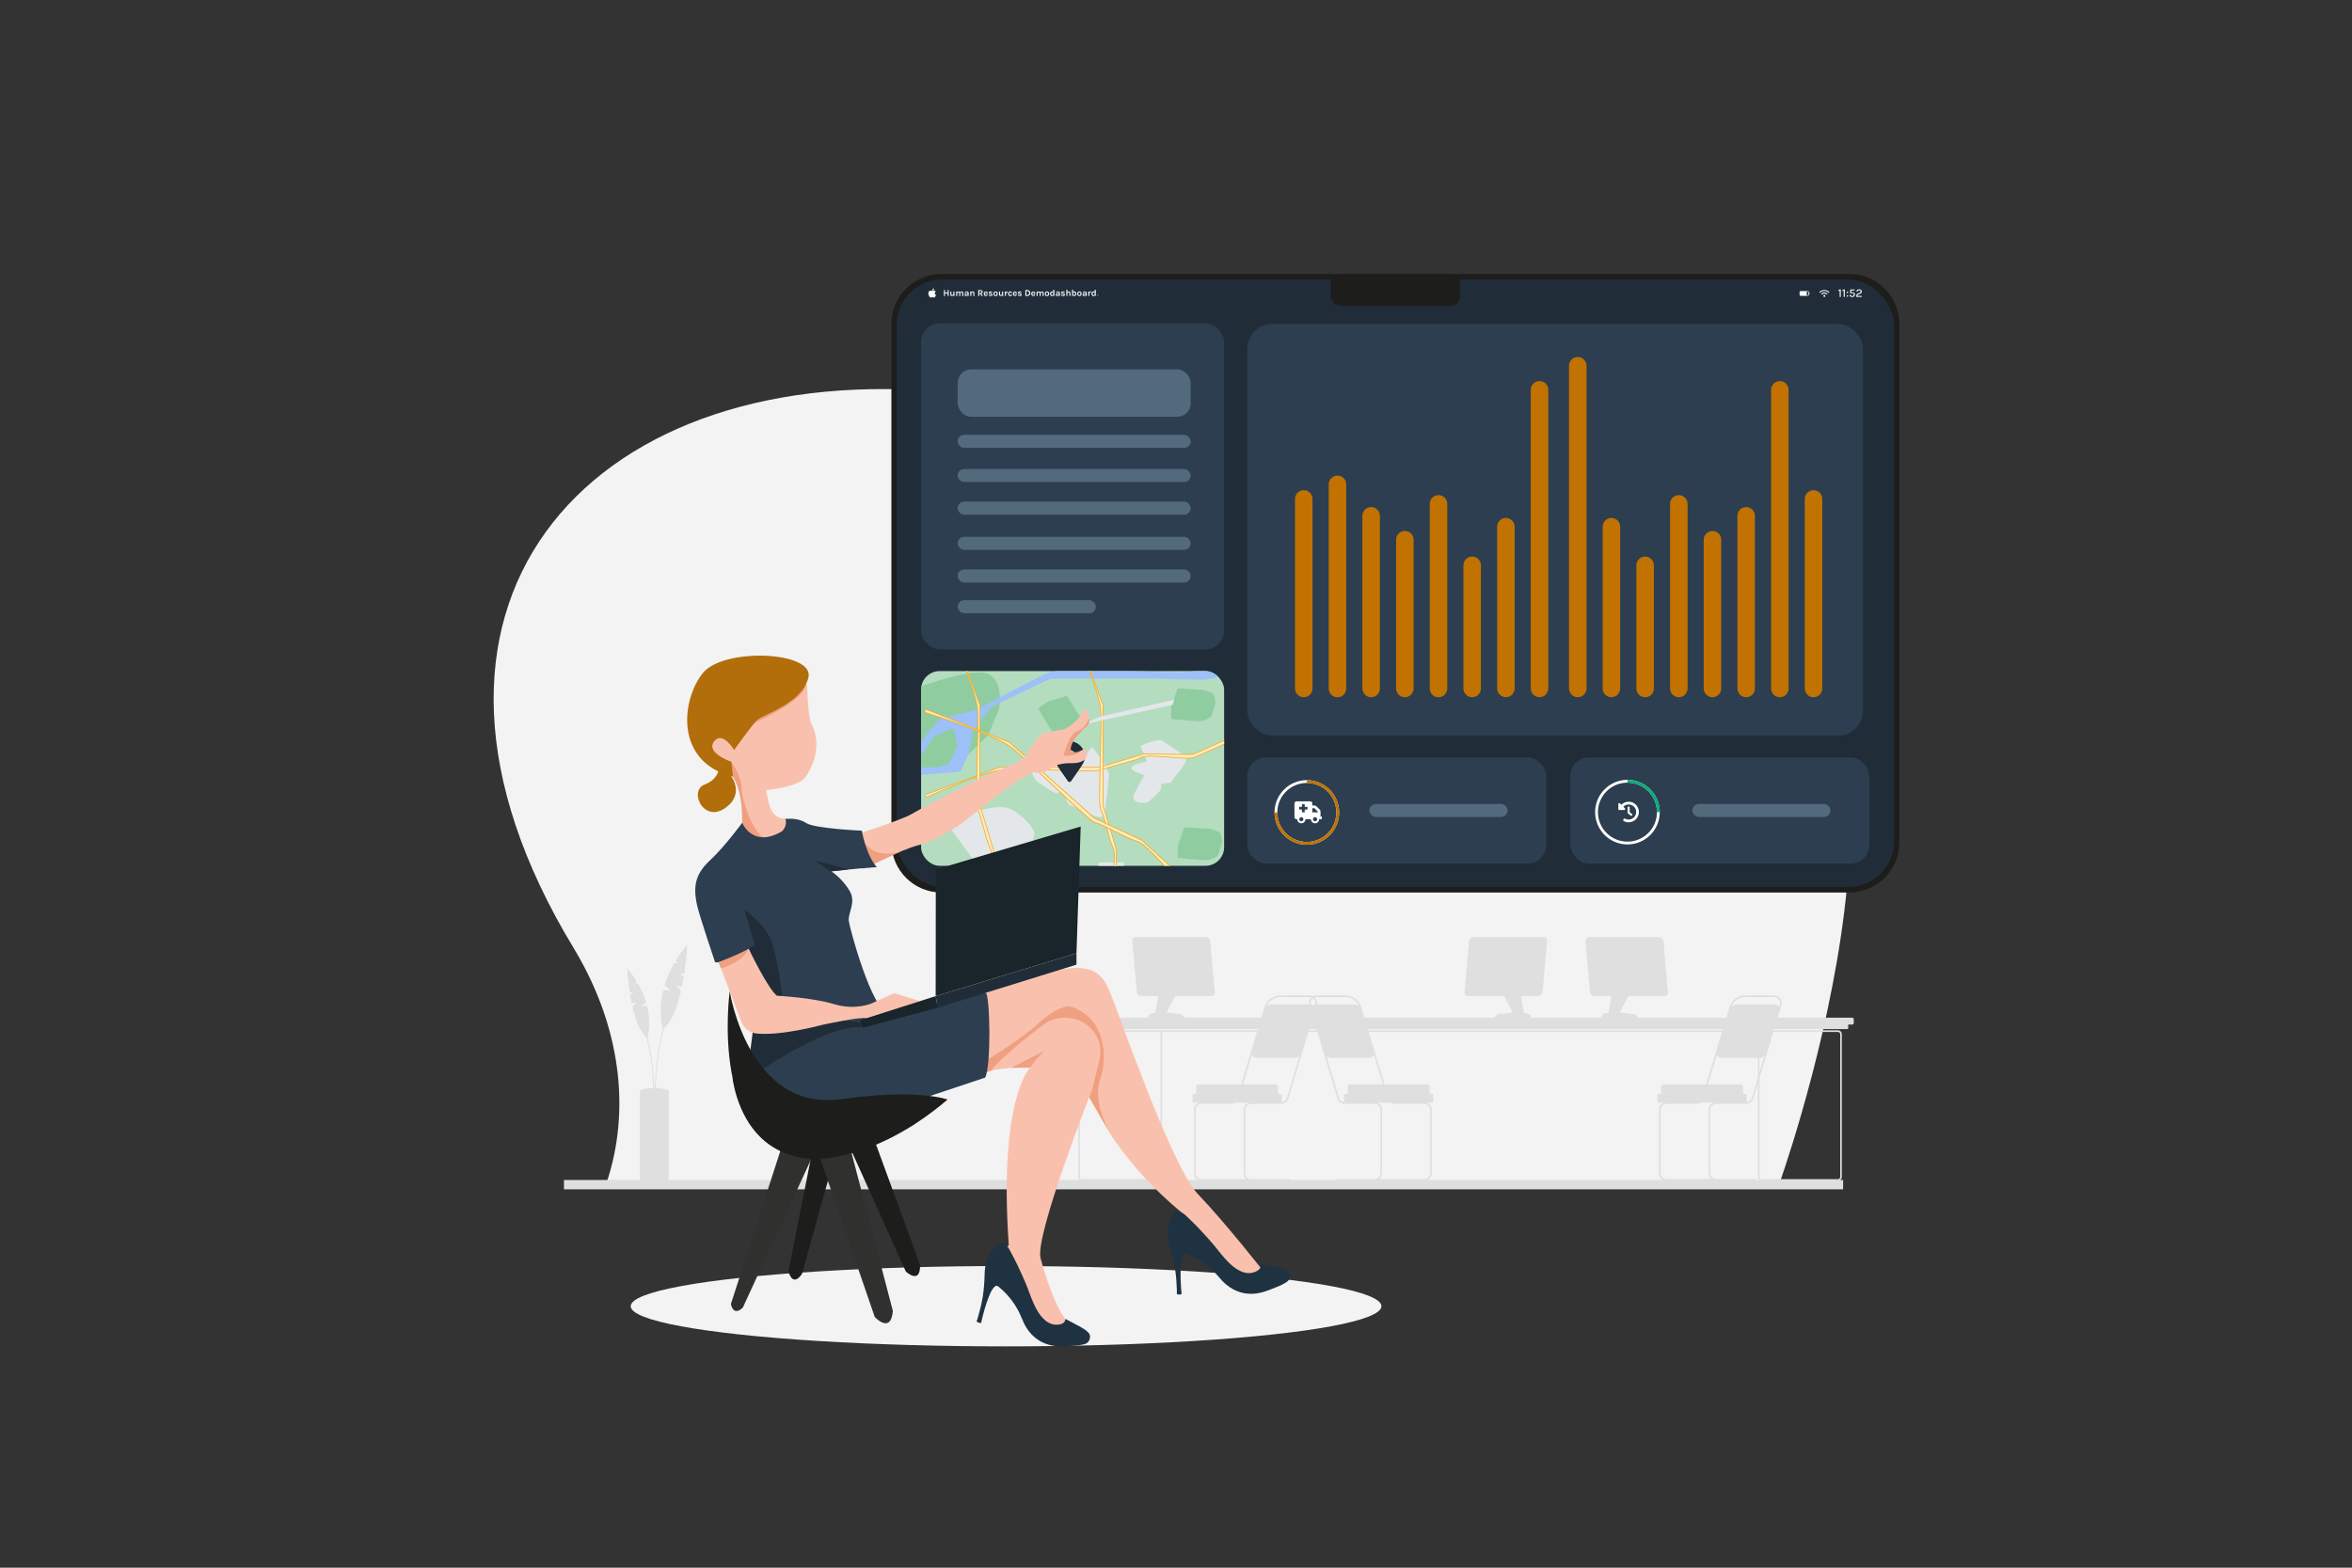 <?xml version="1.0" encoding="UTF-8"?>
<svg xmlns="http://www.w3.org/2000/svg" xmlns:xlink="http://www.w3.org/1999/xlink" id="Laag_1" data-name="Laag 1" viewBox="0 0 1200 800">
  <rect x="0" y="0" width="1200" height="800" fill="#333333" stroke="none"/>
  <defs>
    <style>
      .cls-1, .cls-2, .cls-3, .cls-4, .cls-5, .cls-6 {
        fill: none;
      }

      .cls-2 {
        stroke-width: .28px;
      }

      .cls-2, .cls-3 {
        stroke: #fff;
      }

      .cls-2, .cls-3, .cls-4, .cls-5, .cls-7, .cls-8 {
        stroke-miterlimit: 10;
      }

      .cls-9 {
        fill: #f3f3f3;
      }

      .cls-10 {
        fill: #f9c1ad;
      }

      .cls-11 {
        fill: #f5f5f5;
      }

      .cls-12 {
        fill: #fff;
      }

      .cls-13 {
        fill: #f09f80;
      }

      .cls-14 {
        fill: #e4e7ea;
      }

      .cls-15 {
        fill: #b4ddc0;
      }

      .cls-16 {
        fill: #9dc0f9;
      }

      .cls-17 {
        fill: #8fcda1;
      }

      .cls-18 {
        fill: #30302e;
      }

      .cls-19 {
        fill: #b16e0b;
      }

      .cls-20 {
        fill: #c17200;
      }

      .cls-21 {
        fill: #dfdfdf;
      }

      .cls-22 {
        fill: #1f3242;
      }

      .cls-23 {
        fill: #202d38;
      }

      .cls-24 {
        fill: #07ae7b;
      }

      .cls-25 {
        fill: #1d1d1b;
      }

      .cls-26 {
        fill: #19242b;
      }

      .cls-27 {
        fill: #536a7c;
      }

      .cls-28 {
        fill: #2c3e50;
      }

      .cls-3, .cls-4, .cls-5 {
        stroke-width: 1.43px;
      }

      .cls-4 {
        stroke: #07ad7b;
      }

      .cls-5 {
        stroke: #c07200;
      }

      .cls-7 {
        stroke-width: .4px;
      }

      .cls-7, .cls-8 {
        fill: #ffecbe;
        stroke: #efad29;
      }

      .cls-8 {
        stroke-width: .45px;
      }

      .cls-6 {
        clip-path: url(#clippath);
      }
    </style>
    <clipPath id="clippath">
      <rect class="cls-1" x="469.95" y="342.46" width="154.59" height="99.35" rx="9.47" ry="9.47"></rect>
    </clipPath>
  </defs>
  <path class="cls-9" d="m308.58,606.11h598.54s87.9-242.67-7.51-293.52c-85.3-45.46-54.06-180.14-174.06-164.57-120,15.56-127.34,61.12-248.04,51.61-179.44-14.13-289.71,111.04-184.95,283.97,26.47,43.69,28.55,87.99,16.02,122.51Z"></path>
  <g>
    <path class="cls-25" d="m480.31,139.83h463.27c14.07,0,25.49,11.42,25.49,25.49v264.62c0,14.08-11.43,25.51-25.51,25.51h-463.25c-14.08,0-25.51-11.43-25.51-25.51V165.34c0-14.08,11.43-25.51,25.51-25.51Z"></path>
    <rect class="cls-23" x="457.5" y="142.62" width="508.87" height="310.04" rx="23.27" ry="23.27"></rect>
    <rect class="cls-28" x="469.95" y="165.03" width="154.59" height="166.34" rx="9.47" ry="9.47"></rect>
    <rect class="cls-25" x="678.98" y="139.83" width="65.92" height="16.26" rx="4.77" ry="4.77"></rect>
    <rect class="cls-27" x="488.61" y="290.6" width="118.89" height="6.67" rx="3.33" ry="3.33"></rect>
    <rect class="cls-27" x="488.61" y="273.93" width="118.89" height="6.67" rx="3.33" ry="3.33"></rect>
    <rect class="cls-27" x="488.61" y="255.99" width="118.89" height="6.67" rx="3.33" ry="3.33"></rect>
    <rect class="cls-27" x="488.61" y="239.32" width="118.89" height="6.67" rx="3.33" ry="3.33"></rect>
    <rect class="cls-27" x="488.61" y="221.9" width="118.89" height="6.67" rx="3.33" ry="3.33"></rect>
    <rect class="cls-27" x="488.61" y="188.47" width="118.89" height="24.24" rx="6.95" ry="6.95"></rect>
    <rect class="cls-27" x="488.61" y="306.27" width="70.51" height="6.67" rx="3.33" ry="3.33"></rect>
    <rect class="cls-28" x="636.38" y="165.29" width="314.15" height="210.13" rx="12.76" ry="12.76"></rect>
    <rect class="cls-28" x="469.95" y="342.46" width="154.59" height="99.35" rx="9.47" ry="9.47"></rect>
    <rect class="cls-28" x="636.38" y="386.53" width="152.52" height="54.1" rx="9.47" ry="9.47"></rect>
    <rect class="cls-28" x="801.22" y="386.53" width="152.52" height="54.1" rx="9.47" ry="9.47"></rect>
    <circle class="cls-3" cx="666.75" cy="414.6" r="15.77"></circle>
    <circle class="cls-3" cx="830.33" cy="414.44" r="15.77"></circle>
    <path class="cls-5" d="m666.75,398.83c8.71,0,15.77,7.06,15.77,15.77s-7.06,15.77-15.77,15.77-15.77-7.06-15.77-15.77"></path>
    <path class="cls-4" d="m830.33,398.68c8.71,0,15.77,7.06,15.77,15.77"></path>
    <g>
      <g>
        <path class="cls-11" d="m938.74,147.69h.44v3.83h-.57v-3.16c-.1.06-.2.1-.31.13-.1.03-.21.05-.31.05v-.55c.13-.02.26-.05.38-.1.12-.05.24-.12.36-.21Z"></path>
        <path class="cls-11" d="m940.79,147.69h.44v3.83h-.57v-3.16c-.1.06-.2.1-.31.13-.1.03-.21.05-.31.05v-.55c.13-.02.26-.05.38-.1.12-.05.24-.12.36-.21Z"></path>
        <path class="cls-11" d="m942.14,149.21c0-.11.04-.21.12-.28.08-.08.17-.12.29-.12s.22.04.3.12c.08.08.12.17.12.28s-.04.2-.12.28c-.08.08-.18.11-.3.11s-.21-.04-.29-.11c-.08-.08-.12-.17-.12-.28Zm0,1.82c0-.11.04-.21.12-.28.08-.08.17-.12.29-.12s.22.04.3.12c.08.08.12.17.12.28s-.04.2-.12.28c-.08.08-.18.11-.3.11s-.21-.04-.29-.11c-.08-.08-.12-.17-.12-.28Z"></path>
        <path class="cls-11" d="m945.03,151.6c-.26,0-.49-.05-.69-.14-.2-.09-.37-.22-.49-.4-.12-.17-.18-.39-.19-.64h.58c0,.22.08.38.23.49.15.11.34.16.56.16.25,0,.45-.08.59-.23s.22-.35.22-.57c0-.45-.29-.67-.88-.67h-1.08l.17-1.9h2.19v.52h-1.73l.11-.18-.12,1.24-.06-.06c.1-.02.21-.04.33-.05.13,0,.24-.02.33-.02.4,0,.72.09.96.28.24.19.36.46.36.82,0,.25-.06.48-.17.68s-.28.36-.49.48c-.21.12-.46.18-.74.18Z"></path>
        <path class="cls-11" d="m947.1,151.52v-.6c0-.22.03-.4.1-.55.07-.15.17-.27.3-.37.13-.1.29-.19.47-.26l.77-.3c.18-.07.32-.17.41-.28s.13-.25.13-.42-.06-.32-.18-.43c-.12-.11-.29-.17-.52-.17s-.4.05-.54.15c-.14.1-.22.25-.24.44h-.63c.01-.24.08-.44.2-.6.12-.16.29-.28.49-.37.21-.08.45-.12.72-.12.25,0,.48.05.68.14.2.1.36.23.48.4s.18.37.18.59c0,.2-.04.37-.11.52-.07.15-.18.27-.32.38-.14.11-.31.2-.51.28l-.78.31c-.18.07-.31.15-.39.24s-.13.21-.13.35v.15h2.2v.52h-2.77Z"></path>
      </g>
      <g>
        <path class="cls-11" d="m481.59,148h.55v1.27h1.33v-1.27h.55v3.04h-.55v-1.29h-1.33v1.29h-.55v-3.04Z"></path>
        <path class="cls-11" d="m484.85,148.76h.55v1.4c0,.15.04.26.11.33.07.07.17.11.3.11.11,0,.21-.03.3-.09s.16-.14.22-.25c.05-.11.08-.25.08-.42h.15c0,.28-.04.51-.11.69-.07.18-.17.32-.3.41-.13.09-.27.14-.44.14s-.31-.03-.44-.09-.24-.15-.31-.28c-.08-.13-.11-.3-.11-.51v-1.45Zm1.56,0h.55v2.28h-.55v-2.28Z"></path>
        <path class="cls-11" d="m487.83,151.05v-2.27h.48l.06.39c.07-.15.17-.27.3-.34s.26-.11.42-.11c.19,0,.34.04.47.13.13.08.22.2.28.35.06.15.1.33.1.53v1.33h-.55v-1.33c0-.17-.04-.3-.12-.38-.08-.09-.19-.13-.32-.13-.11,0-.21.03-.29.09-.08.06-.15.15-.2.27-.05.12-.07.28-.07.46v1.02h-.55Zm3.09,0v-1.33c0-.17-.04-.3-.12-.38-.08-.09-.19-.13-.32-.13-.17,0-.3.07-.39.2s-.14.34-.14.61h-.23c0-.24.02-.44.07-.61.04-.17.11-.3.19-.4.08-.1.18-.18.29-.22.11-.05.23-.07.37-.07.19,0,.34.04.47.13.13.08.22.2.28.35s.1.33.1.53v1.33h-.56Z"></path>
        <path class="cls-11" d="m492.98,151.11c-.2,0-.36-.03-.49-.1-.13-.07-.23-.16-.29-.27-.07-.11-.1-.23-.1-.36,0-.14.04-.26.11-.36.08-.1.18-.17.32-.22.14-.05.3-.07.49-.07.12,0,.24,0,.35.03.11.02.22.04.33.08v.32c-.09-.03-.18-.05-.28-.07s-.2-.02-.29-.02c-.13,0-.24.02-.32.07-.08.05-.13.13-.13.25,0,.08.03.16.1.22.07.06.18.09.33.09.11,0,.21-.02.29-.08.08-.05.14-.11.18-.19.04-.07.06-.15.06-.22h.13c0,.16-.03.31-.09.45-.06.14-.15.25-.27.33-.12.08-.27.12-.44.12Zm.75-.07l-.07-.55v-.91c0-.16-.03-.28-.1-.35-.06-.08-.17-.11-.33-.11-.09,0-.17.01-.23.04-.07.03-.12.06-.15.11s-.05.11-.05.18h-.6c0-.17.04-.31.12-.42.08-.11.2-.19.36-.24s.34-.08.56-.08c.2,0,.37.03.52.1.15.06.26.16.34.29.08.13.12.3.12.5v1.45h-.48Z"></path>
        <path class="cls-11" d="m495.02,151.05v-2.27h.48l.07.45v1.82h-.55Zm1.56,0v-1.33c0-.17-.04-.3-.12-.38-.08-.09-.19-.13-.32-.13-.11,0-.21.03-.29.09-.08.06-.15.15-.2.27-.05.12-.07.28-.07.46h-.18c0-.3.04-.54.11-.74.07-.2.18-.34.31-.44.13-.1.29-.15.47-.15s.34.04.47.13c.13.08.22.2.28.35.06.15.1.33.1.53v1.33h-.55Z"></path>
        <path class="cls-11" d="m499.12,151.05v-3.04h1.12c.36,0,.64.08.84.26.19.17.29.4.29.68s-.1.5-.29.67c-.19.17-.47.25-.84.25h-.57v1.19h-.55Zm.55-1.56h.52c.2,0,.36-.05.46-.14.1-.09.16-.21.16-.36s-.05-.27-.14-.37c-.1-.09-.24-.14-.42-.14h-.57v1.01Zm1.09,1.56l-.81-1.42h.59l.94,1.42h-.72Z"></path>
        <path class="cls-11" d="m502.99,151.11c-.19,0-.37-.05-.53-.15-.16-.1-.29-.24-.39-.42-.1-.18-.15-.39-.15-.63s.05-.46.14-.64c.1-.18.22-.32.39-.41.16-.1.34-.14.53-.14.18,0,.34.04.47.11.13.07.24.17.32.3s.13.26.16.42c.03.16.03.32,0,.48h-1.58v-.3h1.19l-.11.07c0-.07,0-.15-.01-.22-.01-.08-.03-.14-.07-.21s-.08-.11-.14-.15-.14-.06-.23-.06c-.11,0-.21.03-.29.08s-.14.13-.18.23c-.04.1-.06.21-.06.33v.22c0,.13.02.24.06.34.04.1.1.18.17.23s.17.08.29.08c.11,0,.2-.02.27-.08.07-.05.12-.12.14-.23h.56c-.02.15-.08.28-.17.39-.09.11-.2.2-.34.26-.14.06-.29.09-.47.09Z"></path>
        <path class="cls-11" d="m505.47,151.11c-.22,0-.41-.03-.56-.09-.16-.06-.28-.15-.36-.26s-.13-.25-.13-.41h.51c0,.11.05.19.13.25.08.05.2.08.34.08.08,0,.15-.01.21-.04.06-.02.11-.06.14-.1.03-.04.05-.09.05-.14,0-.06-.02-.11-.07-.15-.05-.04-.12-.07-.22-.1l-.5-.18c-.18-.06-.31-.15-.41-.25-.1-.1-.14-.23-.14-.38,0-.19.09-.35.26-.46.17-.12.41-.18.7-.18s.52.06.67.19c.16.13.24.29.25.48h-.52c0-.07-.04-.13-.11-.18-.06-.04-.16-.07-.29-.07-.12,0-.21.02-.28.07-.07.05-.1.1-.1.17,0,.11.09.19.28.24l.54.2c.17.06.31.14.41.23.1.09.15.21.15.36,0,.12-.04.23-.12.34s-.19.19-.34.26c-.14.07-.31.1-.5.1Z"></path>
        <path class="cls-11" d="m507.99,151.11c-.21,0-.4-.04-.56-.13-.17-.09-.3-.22-.4-.4-.1-.18-.15-.4-.15-.67s.05-.5.15-.67c.1-.18.23-.31.4-.4.17-.09.36-.13.56-.13s.39.04.56.13.3.22.4.4c.1.18.15.4.15.67s-.05.49-.15.67c-.1.18-.23.31-.4.4s-.35.13-.56.13Zm-.02-.48c.11,0,.21-.03.29-.08.09-.05.15-.13.2-.24.05-.11.07-.24.07-.4,0-.24-.05-.42-.14-.54-.09-.12-.22-.18-.39-.18-.11,0-.21.03-.3.08-.09.05-.15.13-.2.24-.05.11-.07.24-.07.4,0,.24.05.42.14.54.1.12.23.18.39.18Z"></path>
        <path class="cls-11" d="m509.7,148.76h.55v1.4c0,.15.04.26.11.33.07.07.17.11.3.11.11,0,.21-.03.3-.09s.16-.14.22-.25c.05-.11.08-.25.08-.42h.15c0,.28-.04.51-.11.69-.07.18-.17.32-.3.41-.13.09-.27.14-.44.14s-.31-.03-.44-.09-.24-.15-.31-.28c-.08-.13-.11-.3-.11-.51v-1.45Zm1.56,0h.55v2.28h-.55v-2.28Z"></path>
        <path class="cls-11" d="m512.69,151.05v-2.28h.55v2.28h-.55Zm.42-1c0-.3.03-.54.1-.74.07-.2.16-.34.27-.43.11-.09.24-.14.38-.14.04,0,.07,0,.11,0,.03,0,.07.01.1.02v.55s-.09-.02-.14-.02-.09,0-.13,0c-.12,0-.22.03-.31.09s-.14.15-.19.26c-.04.11-.06.25-.06.42h-.14Z"></path>
        <path class="cls-11" d="m515.39,151.11c-.19,0-.37-.05-.53-.15-.16-.1-.29-.24-.4-.42-.1-.18-.15-.39-.15-.64,0-.26.05-.48.15-.65.1-.18.23-.31.4-.41.16-.09.34-.14.53-.14.15,0,.28.02.39.07.11.05.21.11.29.19.08.08.14.17.19.27.05.1.07.2.09.3h-.56c-.02-.09-.07-.17-.14-.23-.07-.07-.16-.1-.26-.1-.09,0-.17.02-.25.07-.08.05-.14.12-.19.23-.05.1-.07.24-.07.4s.02.29.07.39c.05.1.11.18.19.23s.17.08.26.08c.14,0,.24-.03.31-.1s.1-.16.1-.27h.56c0,.16-.04.31-.11.44-.07.13-.18.24-.32.32-.14.08-.32.12-.52.12Z"></path>
        <path class="cls-11" d="m517.85,151.11c-.19,0-.37-.05-.53-.15-.16-.1-.29-.24-.39-.42-.1-.18-.15-.39-.15-.63s.05-.46.14-.64c.1-.18.22-.32.39-.41.16-.1.34-.14.53-.14.18,0,.34.04.47.11.13.07.24.17.32.3s.13.26.16.42c.03.16.03.32,0,.48h-1.58v-.3h1.19l-.11.07c0-.07,0-.15-.01-.22-.01-.08-.03-.14-.07-.21s-.08-.11-.14-.15-.14-.06-.23-.06c-.11,0-.21.03-.29.08s-.14.13-.18.23c-.04.1-.06.21-.06.33v.22c0,.13.02.24.06.34.04.1.1.18.17.23s.17.08.29.08c.11,0,.2-.02.27-.08.07-.05.12-.12.14-.23h.56c-.02.15-.08.28-.17.39-.09.11-.2.2-.34.26-.14.06-.29.09-.47.09Z"></path>
        <path class="cls-11" d="m520.34,151.11c-.22,0-.41-.03-.56-.09-.16-.06-.28-.15-.36-.26s-.13-.25-.13-.41h.51c0,.11.05.19.13.25.08.05.2.08.34.08.08,0,.15-.01.21-.04.06-.02.11-.06.14-.1.03-.04.05-.09.05-.14,0-.06-.02-.11-.07-.15-.05-.04-.12-.07-.22-.1l-.5-.18c-.18-.06-.31-.15-.41-.25-.1-.1-.14-.23-.14-.38,0-.19.09-.35.26-.46.17-.12.41-.18.7-.18s.52.06.67.19c.16.13.24.29.25.48h-.52c0-.07-.04-.13-.11-.18-.06-.04-.16-.07-.29-.07-.12,0-.21.02-.28.07-.07.05-.1.1-.1.17,0,.11.09.19.28.24l.54.2c.17.06.31.14.41.23.1.09.15.21.15.36,0,.12-.04.23-.12.34s-.19.19-.34.26c-.14.07-.31.1-.5.1Z"></path>
        <path class="cls-11" d="m523.15,148h.98c.31,0,.58.06.81.19.23.12.41.3.54.53s.19.5.19.81-.06.58-.19.8c-.13.23-.31.4-.54.53-.23.12-.5.19-.81.19h-.98v-3.04Zm.55.5v2.04h.43c.2,0,.37-.04.51-.13.14-.09.25-.21.33-.36s.12-.33.12-.52-.04-.37-.12-.53c-.08-.15-.19-.27-.33-.36-.14-.09-.31-.13-.51-.13h-.43Z"></path>
        <path class="cls-11" d="m527.21,151.11c-.19,0-.37-.05-.53-.15-.16-.1-.29-.24-.39-.42-.1-.18-.15-.39-.15-.63s.05-.46.14-.64c.1-.18.22-.32.39-.41.16-.1.34-.14.53-.14.18,0,.34.04.47.11.13.07.24.17.32.3s.13.26.16.42c.03.16.03.32,0,.48h-1.58v-.3h1.19l-.11.07c0-.07,0-.15-.01-.22-.01-.08-.03-.14-.07-.21s-.08-.11-.14-.15-.14-.06-.23-.06c-.11,0-.21.03-.29.08s-.14.13-.18.23c-.04.1-.06.21-.06.33v.22c0,.13.02.24.06.34.04.1.1.18.17.23s.17.08.29.08c.11,0,.2-.02.27-.08.07-.05.12-.12.14-.23h.56c-.02.15-.08.28-.17.39-.09.11-.2.2-.34.26-.14.06-.29.09-.47.09Z"></path>
        <path class="cls-11" d="m528.85,151.05v-2.27h.48l.06.39c.07-.15.17-.27.3-.34s.26-.11.42-.11c.19,0,.34.04.47.13.13.08.22.2.28.35.06.15.1.33.1.53v1.33h-.55v-1.33c0-.17-.04-.3-.12-.38-.08-.09-.19-.13-.32-.13-.11,0-.21.03-.29.09-.08.06-.15.15-.2.27-.05.12-.07.28-.07.46v1.02h-.55Zm3.09,0v-1.33c0-.17-.04-.3-.12-.38-.08-.09-.19-.13-.32-.13-.17,0-.3.07-.39.2s-.14.34-.14.61h-.23c0-.24.02-.44.07-.61.04-.17.11-.3.19-.4.08-.1.18-.18.29-.22.11-.05.23-.07.37-.07.19,0,.34.04.47.13.13.08.22.2.28.35s.1.33.1.53v1.33h-.56Z"></path>
        <path class="cls-11" d="m534.19,151.11c-.21,0-.4-.04-.56-.13-.17-.09-.3-.22-.4-.4-.1-.18-.15-.4-.15-.67s.05-.5.15-.67c.1-.18.23-.31.4-.4.17-.09.36-.13.56-.13s.39.04.56.13.3.22.4.4c.1.18.15.4.15.67s-.05.49-.15.67c-.1.18-.23.31-.4.4s-.35.13-.56.13Zm-.02-.48c.11,0,.21-.03.29-.08.09-.05.15-.13.2-.24.05-.11.07-.24.07-.4,0-.24-.05-.42-.14-.54-.09-.12-.22-.18-.39-.18-.11,0-.21.03-.3.08-.09.05-.15.13-.2.24-.05.11-.07.24-.07.4,0,.24.05.42.14.54.1.12.23.18.39.18Z"></path>
        <path class="cls-11" d="m536.78,151.11c-.19,0-.36-.05-.52-.15-.16-.1-.28-.24-.38-.42-.09-.18-.14-.39-.14-.64s.04-.45.13-.63c.09-.18.21-.32.36-.41.15-.1.32-.15.5-.15.17,0,.31.04.44.12.12.08.22.2.28.36.07.16.1.35.1.58h-.17c0-.12-.02-.22-.07-.3s-.11-.15-.19-.19-.16-.07-.26-.07c-.11,0-.21.03-.29.09-.08.06-.15.14-.2.24-.05.1-.07.23-.07.36s.02.27.07.38c.05.11.12.19.2.25.09.06.18.09.29.09.09,0,.17-.02.25-.07.08-.05.15-.11.2-.2s.08-.19.08-.3h.17c0,.24-.04.44-.11.6-.07.16-.17.28-.28.36-.12.08-.25.12-.39.12Zm.71-.07l-.1-.56v-2.65h.56v3.21h-.45Z"></path>
        <path class="cls-11" d="m539.53,151.11c-.2,0-.36-.03-.49-.1-.13-.07-.23-.16-.29-.27-.07-.11-.1-.23-.1-.36,0-.14.04-.26.11-.36.08-.1.18-.17.32-.22.14-.05.3-.07.49-.07.12,0,.24,0,.35.03.11.02.22.04.33.08v.32c-.09-.03-.18-.05-.28-.07s-.2-.02-.29-.02c-.13,0-.24.02-.32.07-.08.05-.13.13-.13.25,0,.08.03.16.1.22.07.06.18.09.33.09.11,0,.21-.02.29-.08.08-.05.14-.11.18-.19.04-.07.06-.15.06-.22h.13c0,.16-.03.31-.09.45-.06.14-.15.25-.27.33-.12.08-.27.12-.44.12Zm.75-.07l-.07-.55v-.91c0-.16-.03-.28-.1-.35-.06-.08-.17-.11-.33-.11-.09,0-.17.01-.23.04-.07.03-.12.06-.15.11s-.05.11-.05.18h-.6c0-.17.04-.31.12-.42.08-.11.2-.19.36-.24s.34-.08.56-.08c.2,0,.37.03.52.1.15.06.26.16.34.29.08.13.12.3.12.5v1.45h-.48Z"></path>
        <path class="cls-11" d="m542.41,151.11c-.22,0-.41-.03-.56-.09-.16-.06-.28-.15-.36-.26s-.13-.25-.13-.41h.51c0,.11.05.19.13.25.08.05.2.08.34.08.08,0,.15-.01.21-.04.06-.02.11-.06.14-.1.03-.04.05-.09.05-.14,0-.06-.02-.11-.07-.15-.05-.04-.12-.07-.22-.1l-.5-.18c-.18-.06-.31-.15-.41-.25-.1-.1-.14-.23-.14-.38,0-.19.09-.35.26-.46.17-.12.41-.18.7-.18s.52.06.67.19c.16.13.24.29.25.48h-.52c0-.07-.04-.13-.11-.18-.06-.04-.16-.07-.29-.07-.12,0-.21.02-.28.07-.07.05-.1.1-.1.17,0,.11.09.19.28.24l.54.2c.17.06.31.14.41.23.1.09.15.21.15.36,0,.12-.04.23-.12.34s-.19.19-.34.26c-.14.07-.31.1-.5.1Z"></path>
        <path class="cls-11" d="m544.04,151.05v-3.21h.55v3.21h-.55Zm1.56,0v-1.33c0-.17-.04-.3-.12-.38-.08-.09-.19-.13-.32-.13-.11,0-.21.03-.29.09-.08.06-.15.15-.2.27-.05.12-.07.28-.07.46h-.18c0-.3.04-.54.11-.74.07-.2.18-.34.31-.44.13-.1.29-.15.47-.15s.34.04.47.13c.13.08.22.2.28.35.06.15.1.33.1.53v1.33h-.55Z"></path>
        <path class="cls-11" d="m546.95,151.05v-3.21h.55v2.65l-.19.56h-.36Zm1.16.07c-.14,0-.27-.04-.39-.12-.12-.08-.21-.2-.28-.36s-.11-.36-.11-.6h.17c0,.11.03.21.08.3.05.09.12.15.2.2.08.05.17.07.25.07.11,0,.2-.03.29-.09.08-.06.15-.14.2-.25.05-.11.07-.23.07-.38s-.02-.26-.07-.36c-.05-.1-.12-.19-.2-.24s-.18-.09-.29-.09c-.09,0-.18.02-.26.07s-.14.11-.19.19-.07.18-.07.3h-.17c0-.23.03-.42.1-.58s.16-.28.28-.36c.12-.08.27-.12.44-.12.18,0,.35.05.5.15s.27.24.36.41c.09.18.13.39.13.63s-.05.46-.14.64c-.09.18-.22.32-.38.42s-.33.15-.52.15Z"></path>
        <path class="cls-11" d="m550.73,151.11c-.21,0-.4-.04-.56-.13-.17-.09-.3-.22-.4-.4-.1-.18-.15-.4-.15-.67s.05-.5.15-.67c.1-.18.23-.31.4-.4.17-.09.36-.13.56-.13s.39.04.56.13.3.22.4.4c.1.18.15.4.15.67s-.05.49-.15.67c-.1.18-.23.31-.4.4s-.35.13-.56.13Zm-.02-.48c.11,0,.21-.03.29-.08.09-.05.15-.13.2-.24.05-.11.07-.24.07-.4,0-.24-.05-.42-.14-.54-.09-.12-.22-.18-.39-.18-.11,0-.21.03-.3.08-.09.05-.15.13-.2.24-.05.11-.07.24-.07.4,0,.24.05.42.14.54.1.12.23.18.39.18Z"></path>
        <path class="cls-11" d="m553.19,151.11c-.2,0-.36-.03-.49-.1-.13-.07-.23-.16-.29-.27-.07-.11-.1-.23-.1-.36,0-.14.04-.26.11-.36.08-.1.18-.17.32-.22.14-.05.3-.07.49-.07.12,0,.24,0,.35.03.11.02.22.04.33.08v.32c-.09-.03-.18-.05-.28-.07s-.2-.02-.29-.02c-.13,0-.24.02-.32.07-.08.05-.13.13-.13.25,0,.08.03.16.1.22.07.06.18.09.33.09.11,0,.21-.02.29-.08.08-.05.14-.11.18-.19.04-.07.06-.15.06-.22h.13c0,.16-.03.31-.09.45-.06.14-.15.25-.27.33-.12.08-.27.12-.44.12Zm.75-.07l-.07-.55v-.91c0-.16-.03-.28-.1-.35-.06-.08-.17-.11-.33-.11-.09,0-.17.01-.23.04-.07.03-.12.06-.15.11s-.05.11-.05.18h-.6c0-.17.04-.31.12-.42.08-.11.2-.19.36-.24s.34-.08.56-.08c.2,0,.37.03.52.1.15.06.26.16.34.29.08.13.12.3.12.5v1.45h-.48Z"></path>
        <path class="cls-11" d="m555.23,151.05v-2.28h.55v2.28h-.55Zm.42-1c0-.3.03-.54.1-.74.07-.2.16-.34.27-.43.11-.09.24-.14.38-.14.04,0,.07,0,.11,0,.03,0,.07.01.1.02v.55s-.09-.02-.14-.02-.09,0-.13,0c-.12,0-.22.03-.31.09s-.14.15-.19.26c-.04.11-.06.25-.06.42h-.14Z"></path>
        <path class="cls-11" d="m557.9,151.11c-.19,0-.36-.05-.52-.15-.16-.1-.28-.24-.38-.42-.09-.18-.14-.39-.14-.64s.04-.45.13-.63c.09-.18.21-.32.36-.41.15-.1.32-.15.5-.15.17,0,.31.04.44.12.12.08.22.2.28.36.07.16.1.35.1.58h-.17c0-.12-.02-.22-.07-.3s-.11-.15-.19-.19-.16-.07-.26-.07c-.11,0-.21.03-.29.09-.08.06-.15.14-.2.24-.05.1-.07.23-.07.36s.02.27.07.38c.05.11.12.19.2.25.09.06.18.09.29.09.09,0,.17-.02.25-.07.08-.05.15-.11.2-.2s.08-.19.08-.3h.17c0,.24-.04.44-.11.6-.07.16-.17.28-.28.36-.12.08-.25.12-.39.12Zm.71-.07l-.1-.56v-2.65h.56v3.21h-.45Z"></path>
        <path class="cls-24" d="m559.62,150.72c0-.11.04-.2.11-.27s.16-.11.28-.11.21.04.28.11c.08.07.11.16.11.26s-.04.19-.11.26c-.07.07-.17.1-.28.1s-.2-.04-.28-.11-.11-.16-.11-.26Z"></path>
      </g>
      <rect class="cls-2" x="918.29" y="148.71" width="4.58" height="2.08" rx=".33" ry=".33"></rect>
      <rect class="cls-12" x="918.29" y="148.71" width="3.53" height="2.08" rx=".16" ry=".16"></rect>
      <rect class="cls-12" x="922.87" y="149.39" width=".37" height=".73" rx=".03" ry=".03"></rect>
      <path class="cls-12" d="m933.25,149.33c-.05.05-.12.08-.18.08-.06,0-.12-.02-.17-.07-.57-.54-1.31-.84-2.1-.84s-1.54.29-2.1.84c-.1.1-.26.09-.36,0s-.09-.26,0-.36c.66-.63,1.53-.98,2.45-.98s1.78.35,2.45.98c.1.09.1.26,0,.36Zm-.95.49c.1.09.11.25.02.36-.05.06-.12.09-.19.09-.06,0-.12-.02-.17-.06-.32-.28-.74-.44-1.17-.44s-.85.16-1.17.44c-.1.09-.26.08-.36-.02-.09-.1-.08-.26.02-.36.42-.37.95-.57,1.5-.57s1.09.21,1.5.57Zm-1,1.19c0,.28-.23.51-.5.51s-.5-.23-.5-.51.23-.5.5-.5.5.23.5.5Z"></path>
    </g>
    <path class="cls-12" d="m674.44,416.99v.7c0,.19-.16.35-.35.35h-1.05c0,1.16-.94,2.1-2.1,2.1s-2.1-.94-2.1-2.1h-2.8c0,1.16-.94,2.1-2.1,2.1s-2.1-.94-2.1-2.1h-.35c-.58,0-1.05-.47-1.05-1.05v-7c0-.58.47-1.05,1.05-1.05h7c.58,0,1.05.47,1.05,1.05v1.05h1.11c.37,0,.73.15.99.41l1.69,1.69c.26.26.41.62.41.99v2.51h.35c.19,0,.35.16.35.35Zm-7.35-5.08c0-.1-.08-.17-.18-.17h-1.23v-1.23c0-.1-.08-.17-.18-.17h-1.05c-.1,0-.18.08-.18.17v1.23h-1.23c-.1,0-.18.08-.18.17v1.05c0,.1.08.17.18.17h1.23v1.23c0,.1.08.17.18.17h1.05c.1,0,.18-.08.18-.17v-1.23h1.23c.1,0,.18-.08.18-.17v-1.05Zm-2.1,6.13c0-.58-.47-1.05-1.05-1.05s-1.05.47-1.05,1.05.47,1.05,1.05,1.05,1.05-.47,1.05-1.05Zm7.35-3.91l-1.69-1.69h-1.11v2.1h2.8v-.41Zm-.35,3.91c0-.58-.47-1.05-1.05-1.05s-1.05.47-1.05,1.05.47,1.05,1.05,1.05,1.05-.47,1.05-1.05Z"></path>
    <path class="cls-12" d="m830.93,419.63c-.87,0-1.68-.21-2.4-.59-.42-.22-.49-.78-.16-1.11.22-.22.55-.26.82-.12.52.27,1.11.42,1.74.42,2.4,0,4.29-2.2,3.76-4.69-.32-1.53-1.72-3.01-3.76-3.01-.27,0-1.57-.02-2.72,1.13l.83.83c.31.31.09.84-.35.84h-2.66c-.19,0-.35-.16-.35-.35v-2.66c0-.44.53-.66.84-.35l.7.7c.85-.86,2.08-1.54,3.71-1.54,3.84,0,5,3.4,5.15,4.19.65,3.37-1.9,6.31-5.15,6.31Zm.53-7.53v2.36l1.17.89c.23.17.28.5.1.74-.1.14-.26.21-.42.21-.11,0-.2-.04-.3-.11l-1.4-1.05c-.13-.1-.21-.25-.21-.42v-2.63c0-.29.24-.53.53-.53s.53.24.53.53Z"></path>
    <g class="cls-6">
      <g>
        <rect class="cls-15" x="469.95" y="341.44" width="156.78" height="101.34"></rect>
        <path class="cls-14" d="m560.49,440.73l-1.25,15.97c-.03.41.29.76.7.76h12.12c.38,0,.68-.29.7-.67l.75-15.97c.02-.4-.3-.74-.7-.74h-11.62c-.37,0-.67.28-.7.65Z"></path>
        <path class="cls-17" d="m466.8,352.07c-.04-.32.14-.63.44-.74,3.85-1.48,28.41-10.67,36.52-7.57,8.44,3.23,6.17,16.98,5.97,18.12,0,.05-.02.1-.04.14l-5.44,13.05c-.04.09-.09.17-.16.23l-9.76,9.47c-.1.1-.22.16-.36.19l-14.44,2.79c-.07.01-.15.02-.22,0l-7.6-.95c-.32-.04-.57-.29-.61-.61l-4.3-34.13Z"></path>
        <path class="cls-16" d="m498.7,361.98c.05-.01.11-.03.16-.06,1.68-.91,31.72-17.16,36.5-18.8,4.92-1.68,33.66-.84,33.66-.84l34.13.84s.06,0,.09,0l16.14-1.67c.08,0,.17-.03.24-.07l10.71-5.37c.32-.16.72-.05.91.25l3.76,5.97c.27.42.02.98-.47,1.07l-20.14,3.55s-.09.01-.13.01c-1.23-.02-19.66-.27-20.91-.52s-54.09-.02-57.33,0c-.1,0-.2.02-.3.07l-29.99,14.36c-.1.05-.19.12-.26.22l-9.12,12.35c-.06.09-.11.19-.13.29l-2.03,11.21c-.01.06-.03.12-.06.18l-3.93,8.32c-.11.23-.32.38-.57.4l-17.48,1.55s-.04,0-.06,0h-6.85c-.44,0-.77-.4-.69-.83l2.15-11.94c.02-.12.07-.23.15-.32l12.17-14.96c.09-.12.22-.2.37-.24l19.31-5.02Z"></path>
        <path class="cls-17" d="m488.4,380.05l-1.56-7.74c-.09-.44-.55-.68-.96-.51l-9.37,3.98c-.13.05-.24.15-.32.27l-4.06,6.27s-.02.03-.03.04l-6.18,8.09c-.35.46-.02,1.13.56,1.13h12.04c.08,0,.16-.01.23-.04l5.37-1.85c.19-.06.34-.2.42-.39l3.81-8.83c.06-.13.07-.28.04-.42Z"></path>
        <path class="cls-17" d="m534.49,358.04l9.55-2.92c.14-.04.31.03.4.17l6.82,10.77s.03.04.04.07c.18.45,1.93,5.01,1.22,5.94-.75.98-2.77,3.26-4.04,3.52-1.27.26-4.7,1.43-5.44,1.8-.73.37-4.45-1.95-5.44-2.94-.9-.9-6.72-10.86-7.77-12.66-.09-.16-.06-.35.07-.44l4.52-3.28s.05-.03.08-.04Z"></path>
        <path class="cls-17" d="m597.5,360.93l3.24-9.44c.05-.14.2-.23.37-.22l12.73.8s.05,0,.08.01c.47.12,5.19,1.38,5.52,2.5.35,1.18,1.02,4.16.48,5.34s-1.6,4.65-1.74,5.46c-.13.81-4.19,2.46-5.57,2.68-1.25.2-12.74-.93-14.81-1.14-.18-.02-.32-.15-.32-.31v-5.58s0-.06.02-.09Z"></path>
        <path class="cls-17" d="m600.9,431.82l3.24-9.44c.05-.14.2-.23.37-.22l12.73.8s.05,0,.08.01c.47.12,5.19,1.38,5.52,2.5.35,1.18,1.02,4.16.48,5.34s-1.6,4.65-1.74,5.46-4.19,2.46-5.57,2.68c-1.25.2-12.74-.93-14.81-1.14-.18-.02-.32-.15-.32-.31v-5.58s0-.06.02-.09Z"></path>
        <path class="cls-14" d="m584.97,387.85l-2.84-6.58c-.15-.36,0-.77.37-.92,2.07-.88,8.52-3.46,10.24-2.4,2.05,1.26,5.21,3.22,7.89,5.24s5.52,2.18,4.26,5.49c-1.26,3.31-5.59,7.38-6.54,9.27s-2.16,1.62-3.42,1.62-3.2.43-2.57,2.17c.63,1.74-4.51,5.56-6.08,7.14-1.58,1.58-9.15,1.1-7.89-2.68,1.26-3.79,5.21-9.47,5.21-10.41s-5.36-1.58-6.31-3.63c-.76-1.66,4.95-2.9,7.18-3.32.44-.08.69-.55.51-.97Z"></path>
        <path class="cls-14" d="m551.05,388.5l5.56-6.64c.3-.36.83-.3,1.19.15,2.03,2.57,8.2,10.62,7.97,13.46-.27,3.4-.71,8.63-1.46,13.21s.58,8.65-3.64,8.2-10.85-4.91-13.38-5.49c-2.53-.57-2.87-2.39-3.54-4.17-.67-1.78-2.15-4.34-3.68-2.75-1.53,1.59-8.34-4.12-10.86-5.71-2.52-1.59-6.01-12.45-1.28-12.19,4.72.26,12.89,3.54,13.91,3.16,1.01-.38-1.14-8.19.56-10.35,1.37-1.74,5.72,5.81,7.34,8.78.32.59.96.75,1.31.34Z"></path>
        <path class="cls-14" d="m483.79,421.06c-.25-.35-.14-.84.25-1.04,4.06-2.06,24.06-11.74,32.42-6.75,8.31,4.97,10.86,10.44,11.31,11.58.05.13.06.28.03.42l-2.22,9.68c-.04.17-.14.32-.28.42l-14.62,10.28c-.12.08-.26.13-.4.13h-8.22c-.23,0-.44-.11-.57-.29l-17.69-24.42Z"></path>
        <path class="cls-7" d="m472.13,406.04c0,.51.52.85.99.64,5.24-2.35,29.84-13.21,38.84-13.91,10.1-.79,48.59,1.58,50.96,0,2.37-1.58,15.93-4.26,19.56-6.31,3.63-2.05,23.19,1.74,26.98,0,3.32-1.52,16.14-7.13,19.21-8.48.36-.16.52-.59.35-.95l-.18-.37c-.17-.34-.58-.49-.92-.34l-19.11,8.64c-.09.04-.2.06-.3.06l-24.78-.31c-.07,0-.14,0-.21.03l-22.55,6.8c-.07.02-.13.03-.2.03h-50.73c-.08,0-.17.01-.24.04l-37.2,13.75c-.28.1-.46.36-.46.66h0Z"></path>
        <path class="cls-7" d="m484.43,322.13s13.57,29.73,14.36,39.83c.79,10.1-1.58,48.59,0,50.96,1.58,2.37,4.26,15.93,6.31,19.56,2.05,3.63-1.74,23.19,0,26.98,1.74,3.79,8.77,19.88,8.77,19.88l1.64-.79-8.93-19.74c-.04-.09-.06-.2-.06-.3l.31-24.78c0-.07,0-.14-.03-.21l-6.8-22.55c-.02-.07-.03-.13-.03-.2v-50.73c0-.08-.01-.17-.04-.24l-13.92-37.66h-1.58Z"></path>
        <path class="cls-7" d="m547.22,322.13s13.57,29.73,14.36,39.83c.79,10.1-1.58,48.59,0,50.96,1.58,2.37,4.26,15.93,6.31,19.56,2.05,3.63-1.74,23.19,0,26.98,1.74,3.79,8.77,19.88,8.77,19.88l1.64-.79-8.93-19.74c-.04-.09-.06-.2-.06-.3l.31-24.78c0-.07,0-.14-.03-.21l-6.8-22.55c-.02-.07-.03-.13-.03-.2v-50.73c0-.08-.01-.17-.04-.24l-13.92-37.66h-1.58Z"></path>
        <path class="cls-8" d="m471.99,362.37c-.39.43-.2,1.12.35,1.29,6.22,1.98,35.3,11.42,43.46,17.64,9.15,6.98,39.99,38.15,43.19,38.61,3.2.46,16.73,8.46,21.36,9.47,4.63,1.01,18.34,19.04,22.86,20.44,3.97,1.23,19.08,6.18,22.71,7.37.43.14.89-.1,1.01-.54l.13-.45c.12-.42-.11-.85-.53-.98l-22.75-7.15c-.11-.04-.21-.09-.3-.17l-20.77-19.04c-.06-.05-.13-.1-.2-.13l-24.26-11.33c-.07-.03-.14-.08-.19-.13l-42.99-38.44c-.07-.06-.15-.11-.24-.15l-41.95-16.54c-.31-.12-.67-.04-.89.21h0Z"></path>
        <polygon class="cls-14" points="549.45 370.79 561.72 365.61 599.09 357.06 598.26 359.67 559.99 368.08 549.45 370.79"></polygon>
      </g>
    </g>
    <path class="cls-23" d="m553.46,386.06c0,3.15-1.1,4.02-7,12.58-.39.56-1.22.56-1.6,0-5.91-8.56-7-9.44-7-12.58,0-4.31,3.49-7.8,7.8-7.8s7.8,3.49,7.8,7.8Zm-4.55-.04c0-1.79-1.46-3.25-3.25-3.25s-3.25,1.46-3.25,3.25,1.46,3.25,3.25,3.25,3.25-1.46,3.25-3.25Z"></path>
    <rect class="cls-27" x="698.68" y="410.25" width="70.51" height="6.67" rx="3.33" ry="3.33"></rect>
    <rect class="cls-27" x="863.4" y="410.25" width="70.51" height="6.67" rx="3.33" ry="3.33"></rect>
    <path class="cls-12" d="m477.57,150.6c-.13.38-.56,1.24-1.07,1.25-.29,0-.47-.19-.8-.19s-.53.18-.79.19c-.5.02-.99-.93-1.12-1.31-.1-.29-.15-.58-.15-.85,0-.93.62-1.38,1.2-1.39.28,0,.64.21.8.21.15,0,.55-.25.92-.22.39.03.69.19.89.47-.35.21-.52.5-.52.89,0,.02-.04.64.65.96Zm-1.96-2.32c-.02-.29.08-.54.27-.75.17-.19.46-.35.71-.36,0,.11.03.42-.25.76-.21.24-.45.38-.73.36Z"></path>
    <path class="cls-20" d="m804.99,355.79h-.01c-2.47,0-4.47-2-4.47-4.47v-164.67c0-2.47,2-4.47,4.47-4.47h.01c2.47,0,4.47,2,4.47,4.47v164.67c0,2.47-2,4.47-4.47,4.47Zm17.17-91.48h-.02c-2.47,0-4.47,2-4.47,4.47v82.53c0,2.47,2,4.47,4.47,4.47h0c2.47,0,4.47-2,4.47-4.47l.02-82.53c0-2.47-2-4.48-4.47-4.48Zm17.19,19.7h-.01c-2.47,0-4.47,2-4.47,4.47v62.86c0,2.47,2,4.47,4.47,4.47h.01c2.47,0,4.47-2,4.47-4.47v-62.86c0-2.47-2-4.47-4.47-4.47Zm17.19-31.36h-.01c-2.47,0-4.47,2-4.47,4.47v94.22c0,2.47,2,4.47,4.47,4.47h.01c2.47,0,4.47-2,4.47-4.47v-94.22c0-2.47-2-4.47-4.47-4.47Zm17.17,18.31h0c-2.47,0-4.47,2-4.47,4.47v75.91c0,2.47,2,4.47,4.47,4.47h0c2.47,0,4.47-2,4.47-4.47v-75.91c0-2.47-2-4.47-4.47-4.47Zm17.19-12.2h0c-2.47,0-4.47,2-4.47,4.47v88.11c0,2.47,2,4.47,4.47,4.47h0c2.47,0,4.47-2,4.47-4.47v-88.11c0-2.47-2-4.47-4.47-4.47Zm17.19-64.28h-.01c-2.47,0-4.47,2-4.47,4.47v152.39c0,2.47,2,4.47,4.47,4.47h.01c2.47,0,4.47-2,4.47-4.47v-152.39c0-2.47-2-4.47-4.47-4.47Zm17.19,55.67h-.01c-2.47,0-4.47,2-4.47,4.47v96.72c0,2.47,2,4.47,4.47,4.47h.01c2.47,0,4.47-2,4.47-4.47v-96.72c0-2.47-2-4.47-4.47-4.47Z"></path>
    <path class="cls-20" d="m781,351.31v-152.39c0-2.47,2-4.47,4.47-4.47h.01c2.47,0,4.47,2,4.47,4.47v152.39c0,2.47-2,4.47-4.47,4.47h-.01c-2.47,0-4.47-2-4.47-4.47Zm-17.17-82.53l.02,82.53c0,2.47,2,4.47,4.47,4.47h0c2.47,0,4.47-2,4.47-4.47v-82.53c0-2.47-2-4.47-4.47-4.47h-.02c-2.47,0-4.47,2-4.47,4.48Zm-17.19,19.7v62.86c0,2.47,2,4.47,4.47,4.47h.01c2.47,0,4.47-2,4.47-4.47v-62.86c0-2.47-2-4.47-4.47-4.47h-.01c-2.47,0-4.47,2-4.47,4.47Zm-17.19-31.36v94.22c0,2.47,2,4.47,4.47,4.47h.01c2.47,0,4.47-2,4.47-4.47v-94.22c0-2.47-2-4.47-4.47-4.47h-.01c-2.47,0-4.47,2-4.47,4.47Zm-17.17,18.31v75.91c0,2.47,2,4.47,4.47,4.47h0c2.47,0,4.47-2,4.47-4.47v-75.91c0-2.47-2-4.47-4.47-4.47h0c-2.47,0-4.47,2-4.47,4.47Zm-17.19-12.2v88.11c0,2.47,2,4.47,4.47,4.47h0c2.47,0,4.47-2,4.47-4.47v-88.11c0-2.47-2-4.47-4.47-4.47h0c-2.47,0-4.47,2-4.47,4.47Zm-17.19-16.07v104.19c0,2.47,2,4.47,4.47,4.47h.01c2.47,0,4.47-2,4.47-4.47v-104.19c0-2.47-2-4.47-4.47-4.47h-.01c-2.47,0-4.47,2-4.47,4.47Zm-17.19,7.46v96.72c0,2.47,2,4.47,4.47,4.47h.01c2.47,0,4.47-2,4.47-4.47v-96.72c0-2.47-2-4.47-4.47-4.47h-.01c-2.47,0-4.47,2-4.47,4.47Z"></path>
  </g>
  <g>
    <g>
      <path class="cls-21" d="m341.2,556.83c0,.87-3.29,1.58-7.35,1.58s-7.35-.71-7.35-1.58,3.29-1.58,7.35-1.58,7.35.71,7.35,1.58Z"></path>
      <path class="cls-21" d="m341.2,601.75c0,.87-3.29,1.58-7.35,1.58s-7.35-.71-7.35-1.58,3.29-1.58,7.35-1.58,7.35.71,7.35,1.58Z"></path>
      <rect class="cls-21" x="326.49" y="556.83" width="14.71" height="44.92"></rect>
    </g>
    <path class="cls-21" d="m333.94,561.28h-.48c0-.23.15-22.25-4.86-35.77l.43-.27c5.06,13.66,4.91,35.81,4.91,36.04Z"></path>
    <path class="cls-21" d="m327.04,513.66l2.57-2.28c-.88-2.94-2.2-6.12-4.11-9.44h-1.27l.56-1.2c-1.32-2.15-2.88-4.36-4.75-6.6,0,0,.23,5.53,1.27,12.35h2.02l-1.85,1.11c.24,1.47.51,2.98.83,4.5l2.4-.59-2.04,2.22c1.53,6.64,3.91,13.15,7.61,16.21,0,0,2.3-6.79-.15-16.65l-3.09.37Z"></path>
    <path class="cls-21" d="m333.89,563.09c0-.27-.19-27,5.92-43.47l.43.27c-6.05,16.34-5.87,42.92-5.87,43.19h-.48Z"></path>
    <path class="cls-21" d="m342.16,505.61l-3.1-2.75c1.07-3.55,2.66-7.38,4.96-11.39h1.54l-.68-1.45c1.59-2.6,3.48-5.26,5.73-7.97,0,0-.28,6.68-1.53,14.91h-2.44l2.23,1.33c-.29,1.77-.62,3.59-1,5.43l-2.89-.71,2.46,2.68c-1.84,8.02-4.72,15.88-9.19,19.57,0,0-2.77-8.19.18-20.1l3.73.45Z"></path>
  </g>
  <rect class="cls-21" x="287.74" y="602.15" width="652.62" height="4.77"></rect>
  <path class="cls-21" d="m944.97,519.32h-38.01l1.96-6.49c.35-1.16.14-2.38-.59-3.35-.72-.97-1.83-1.53-3.04-1.53h-14.74c-3.82,0-7.12,2.45-8.22,6.11l-1.59,5.26h-44.92l-1.41-1.46c-.19-.2-.45-.32-.72-.35l-7.28-.79,4.35-8.44h18.46c1.07,0,1.87-.86,1.77-1.93l-2.32-26.2c-.09-1.07-1.04-1.93-2.12-1.93h-35.9c-1.07,0-1.87.86-1.77,1.93l2.32,26.2c.09,1.07,1.04,1.93,2.12,1.93h8.79l-1.37,8.45-2.59.66c-.41.1-.73.42-.84.82l-.31,1.11h-35.8l-.31-1.11c-.11-.4-.44-.72-.84-.82l-2.59-.66-1.37-8.45h8.79c1.07,0,2.02-.86,2.12-1.93l2.32-26.2c.09-1.07-.7-1.93-1.77-1.93h-35.9c-1.07,0-2.02.86-2.12,1.93l-2.32,26.2c-.09,1.07.7,1.93,1.77,1.93h18.46l4.35,8.44-7.28.79c-.27.03-.53.15-.72.35l-1.41,1.46h-66.21l-1.59-5.26c-1.1-3.65-4.4-6.11-8.22-6.11h-14.74c-.63,0-1.23.15-1.77.44-.54-.28-1.14-.44-1.77-.44h-14.74c-3.82,0-7.12,2.45-8.22,6.11l-1.59,5.26h-38.91l-1.41-1.46c-.19-.2-.45-.32-.72-.35l-7.28-.79,4.35-8.44h18.46c1.07,0,1.87-.86,1.77-1.93l-2.32-26.2c-.09-1.07-1.04-1.93-2.12-1.93h-35.9c-1.07,0-1.87.86-1.77,1.93l2.32,26.2c.09,1.07,1.04,1.93,2.12,1.93h8.79l-.4,2.49-.97,5.96-2.59.66c-.41.1-.73.42-.84.82l-.31,1.11h-41.09c-.39,0-.71.32-.71.71v2.12c0,.39.32.71.71.71h2.14v1.99c0,.17.14.31.31.31h94.6l-.19.61h-89.53c-1.08,0-1.95.88-1.95,1.95v72.87c0,1.08.88,1.95,1.95,1.95h38.9c1.08,0,1.95-.88,1.95-1.95v-72.87c0-.61.5-1.11,1.11-1.11h47.32l-8.06,26.73h-21.7c-.69,0-1.26.56-1.26,1.26v3.59h-1.31c-.31,0-.56.25-.56.56v3.35c0,.31.25.56.56.56h2.82c-1.52.49-2.62,1.92-2.62,3.6v32.49c0,2.09,1.7,3.79,3.79,3.79h45.17c.23,0,.42-.19.42-.42s-.19-.42-.42-.42h-19.82c-1.63,0-2.95-1.32-2.95-2.95v-32.49c0-1.63,1.32-2.95,2.95-2.95h15.34c1.68,0,3.14-1.08,3.62-2.69l10.25-34.02h4.6l10.25,34.02c.49,1.61,1.94,2.69,3.62,2.69h15.34c1.63,0,2.95,1.32,2.95,2.95v32.49c0,1.63-1.32,2.95-2.95,2.95h-19.82c-.23,0-.42.19-.42.42s.19.42.42.42h45.17c2.09,0,3.79-1.7,3.79-3.79v-32.49c0-1.68-1.1-3.11-2.62-3.6h2.82c.31,0,.56-.25.56-.56v-3.35c0-.31-.25-.56-.56-.56h-1.31v-3.59c0-.69-.56-1.26-1.26-1.26h-21.7l-8.06-26.73h180.18l-8.06,26.73h-21.7c-.69,0-1.26.56-1.26,1.26v3.59h-1.31c-.31,0-.56.25-.56.56v3.35c0,.31.25.56.56.56h2.82c-1.52.49-2.62,1.92-2.62,3.6v32.49c0,2.09,1.7,3.79,3.79,3.79h45.17c.23,0,.42-.19.42-.42s-.19-.42-.42-.42h-19.82c-1.63,0-2.95-1.32-2.95-2.95v-32.49c0-1.63,1.32-2.95,2.95-2.95h15.34c1.68,0,3.14-1.08,3.62-2.69l2.39-7.94v47.9c0,1.08.88,1.95,1.95,1.95h38.9c1.08,0,1.95-.88,1.95-1.95v-72.87c0-1.08-.88-1.95-1.95-1.95h-32.73l.19-.61h37.44c.17,0,.31-.14.31-.31v-1.99h2.02c.46,0,.83-.37.83-.83v-1.89c0-.46-.37-.83-.83-.83Zm-352.91,8.41v72.87c0,.61-.5,1.11-1.11,1.11h-38.9c-.61,0-1.11-.5-1.11-1.11v-72.87c0-.61.5-1.11,1.11-1.11h40.36c-.22.32-.35.7-.35,1.11Zm77.19-17.75c.17-.23.38-.43.6-.6.22.17.43.37.6.6.56.75.73,1.7.46,2.6-.4.07-.76.25-1.06.5-.29-.25-.66-.43-1.06-.5-.27-.9-.1-1.85.46-2.6Zm.6,9.01l.1.33h-.2l.1-.33Zm227.91,20.87c.92,0,1.78-.35,2.42-.94l-2.44,8.09v-7.14h.01Zm-7.21-31.07h14.74c.94,0,1.8.43,2.37,1.19.56.76.73,1.71.46,2.61l-.41,1.37c-.34-.82-1.14-1.42-2.11-1.42h-19.61c-1.04,0-1.98.45-2.65,1.18,1.15-2.97,3.98-4.92,7.21-4.92Zm-218.93,0h14.74c3.23,0,6.06,1.95,7.21,4.92-.66-.73-1.61-1.18-2.65-1.18h-19.15c.23-1.07,0-2.17-.66-3.06-.14-.19-.31-.37-.48-.52.31-.11.64-.16.97-.16Zm-18.28,0h14.74c.34,0,.67.06.97.16-.17.16-.33.33-.48.52-.66.89-.89,1.99-.66,3.06h-19.15c-1.04,0-1.98.45-2.65,1.18,1.15-2.97,3.98-4.92,7.21-4.92Zm-18.79,57.49v32.49c0,.14,0,.28.02.42,0,.04.01.09.02.13.01.09.03.18.05.27.01.05.03.1.04.15.02.08.04.16.07.24.02.05.04.1.06.15.03.08.06.15.09.22.02.05.04.1.07.14.04.07.08.14.12.21.03.04.05.09.08.13.05.07.1.14.15.21.03.03.05.07.08.1.07.09.15.18.24.26,0,0,.02.02.02.03.09.09.19.18.29.26,0,0,0,0,.01.01h-22.97c-1.63,0-2.95-1.32-2.95-2.95v-32.49c0-1.63,1.32-2.95,2.95-2.95h15.34c.78,0,1.52-.24,2.13-.65h6.71c-1.52.49-2.62,1.92-2.62,3.6Zm21.95-5.88c-.36,1.2-1.42,2.02-2.66,2.08.08-.1.14-.23.14-.37v-3.35c0-.31-.25-.56-.56-.56h-1.31v-3.59c0-.69-.56-1.26-1.26-1.26h-16.69l4.59-15.21c.25.97,1.11,1.73,2.21,1.73h19.6c.92,0,1.78-.35,2.42-.94l-6.47,21.47Zm11.31-34.61l.19-.61h3.72l.19.61h-4.09Zm61.85,40.5v32.49c0,1.63-1.32,2.95-2.95,2.95h-22.97c.86-.69,1.41-1.76,1.41-2.95v-32.49c0-1.68-1.1-3.11-2.62-3.6h6.71c.61.41,1.35.65,2.13.65h15.34c1.63,0,2.95,1.32,2.95,2.95Zm-40.8-12.93c-.69,0-1.26.56-1.26,1.26v3.59h-1.31c-.31,0-.56.25-.56.56v3.35c0,.14.05.27.14.37-1.24-.07-2.3-.88-2.66-2.08l-6.47-21.47c.65.59,1.5.94,2.42.94h19.6c1.1,0,1.97-.76,2.21-1.73l4.59,15.22h-16.69Zm9.26-27.57l-.19-.61h181.05l-.19.61h-180.68Zm173.65,40.5v32.49c0,.14,0,.28.02.42,0,.04.01.09.02.13.01.09.03.18.05.27.01.05.03.1.04.15.02.08.04.16.07.24.02.05.04.1.05.15.03.08.06.15.09.22.02.05.04.1.07.14.04.07.08.14.12.21.03.04.05.09.08.13.05.07.1.14.15.21.03.03.05.07.08.1.07.09.15.18.23.26.01.01.02.02.03.03.09.09.19.18.29.26,0,0,.01,0,.02.01h-22.97c-1.63,0-2.95-1.32-2.95-2.95v-32.49c0-1.63,1.32-2.95,2.95-2.95h15.34c.78,0,1.52-.24,2.13-.65h6.71c-1.52.49-2.62,1.92-2.62,3.6Zm21.95-5.88c-.36,1.2-1.42,2.02-2.66,2.08.08-.1.14-.23.14-.37v-3.35c0-.31-.25-.56-.56-.56h-1.31v-3.59c0-.69-.56-1.26-1.26-1.26h-16.69l4.59-15.21c.25.97,1.11,1.73,2.21,1.73h18.74v9.93l-3.2,10.6Zm44.04-33.78c.61,0,1.11.5,1.11,1.11v72.87c0,.61-.5,1.11-1.11,1.11h-38.9c-.61,0-1.11-.5-1.11-1.11v-50.69l7.02-23.3h32.99Z"></path>
  <ellipse class="cls-9" cx="513.3" cy="666.56" rx="191.51" ry="20.5"></ellipse>
  <polygon class="cls-26" points="477.46 443.69 477.38 508.32 549.22 486.46 551.38 421.78 477.46 443.69"></polygon>
  <path class="cls-19" d="m366.94,389.81s1.15,7.26-7.49,10.57c-8.64,3.31.49,22.03,12.78,10.09,0,0,10.07-8.55-5.29-20.66Z"></path>
  <path class="cls-10" d="m394.33,341.85l-32.77,34.21s-3.64,4.3-1.37,9.9c2.28,5.59,12.06,7.32,12.06,7.32,0,0,10.24,16.14,6.37,28.62-3.87,12.48,26.23,8.76,26.23,8.76l-3.47-13.06s-7.06,1.94-9.33-8.61l-1.14-5.81s15.28-1.29,19.61-6.02c0,0,11.12-13.77,3.15-28.4,0,0-1.59-4.95-1.82-18.5,0,0-3.87-13.99-17.52-8.39Z"></path>
  <path class="cls-13" d="m373.17,388.76s5.1,7.2,5.23,13.35c.14,6.15,5.37,22.59,11.86,25.74l-11.86-2.8s1.89-18.5-4.43-28.71c0,0-2.43-5.72-.81-7.58Z"></path>
  <g>
    <path class="cls-10" d="m435.48,426.27s24.82-7.92,29.57-10.82c4.75-2.9,34.06-18.22,43.16-21.78,9.11-3.56,13.86-6.34,13.86-6.34,0,0,7.92-12.41,9.9-13.07,1.98-.66,11.22-2.11,11.22-2.11,0,0,7.52-4.22,8.98-8.84,1.45-4.62,5.68,4.22,2.24,7.39-3.43,3.17-9.94,8.15-9.37,11.17,1.65,8.71,9.03-4.01,9.64,2.23.31,3.19-2.58,5.5-7.76,5.35-7.59-.22-10.86,2.57-10.86,2.57,0,0-3.04,3.12-7.79,2.12-4.75-1-36.3,25.14-36.83,25.54s-13.07,9.11-22.84,11.62c-9.77,2.51-28.25,12.41-28.25,12.41l-4.88-17.42Z"></path>
    <path class="cls-13" d="m542.67,385.58s6.29.79,9.05-2.58c0,0-7.76,3.67-4.72-3.54,0,0,1.26-3.51,7.13-8.5,0,0,2.2-1.47,1.51-4.69,0,0-1.34,5.05-5.89,6.78s-7.08,12.52-7.08,12.52Z"></path>
    <path class="cls-13" d="m441.29,430.32s4.6,7.97,17.9,4.34l-13.17,6.13s-3.25-3.54-4.73-10.46Z"></path>
  </g>
  <path class="cls-10" d="m484.32,554.57s59.14-22.7,63.62-30.62c0,0-3.01,46.2,54.54,94.51,0,0,12.52,43.56,43.67,32.21,0,0-21.12-26.93-34.85-41.18s-41.18-94.42-45.14-103.58c-3.96-9.15-8.71-17.07-38.28-7.83-29.57,9.24-52.27,19.38-52.27,19.38l8.71,37.11Z"></path>
  <path class="cls-13" d="m561.45,550.41c2.87-7.9,3.69-26.53-10.07-34.45-4.47-2.57-6.25-2.79-9.36-1.71-2.26.78-4.37,1.93-6.32,3.3l-2.63,1.85s-.04.03-.05.05c-1.65,1.27-3.25,2.69-4.78,4.21-15.05,12.46-37.85,25.02-37.85,25.02l-4.77,5.39,32.1-12.42c8.68-1.81,28.95-5.51,29.1-.53.2,6.34,23.01,42.42,23.01,42.42,0,0-13.71-18.46-8.39-33.12Z"></path>
  <path class="cls-10" d="m505.88,546.23s10.65-2.08,19.65-1.4c0,0-16.13,15.82-10.85,90.53l-3.7,3.91s12.67,38.59,23.23,40.18c10.56,1.58,9.35-6.41,9.35-6.41,0,0-5.92-6.26-12.66-30.98-3.1-11.36,26.4-86.29,26.4-86.29l3.55-14.41c.91-3.71.79-7.67-.7-11.19-4.26-10.02-16.69-13.77-26.21-8.33-2.77,1.58-24.79,18.96-28.08,24.39Z"></path>
  <path class="cls-28" d="m378.66,419.89s5.34,13.24,20.39,4.27c0,0,2.91-2.86,1.65-6.21,0,0,6.27-.91,10.49,1.99,4.22,2.9,28.51,3.96,28.51,3.96,0,0,2.11,12.41,7.66,18.61,0,0-13.27.87-23.17,2.19,0,0,5.58,3.51,9.35,10.02,3.39,5.85-1.01,11.15-.49,15.24.53,4.09,11.74,45.41,20.35,47.5,0,0-15.5,11.1-37.68,6.48-22.18-4.62-33.71-39.73-33.71-39.73,0,0-11.62,7.52-17.16,6.86,0,0-7.95-23.52-9.18-29.04-2.3-10.3-.58-16.37,6.81-23.23,7.39-6.86,16.17-18.92,16.17-18.92Z"></path>
  <path class="cls-23" d="m385.89,512.03l-5.19,40.95s63.95-24.16,64.15-28.71c.2-4.55-34.35-3.76-34.35-3.76l-24.61-8.48Z"></path>
  <path class="cls-28" d="m389.61,545.26s32.27-21.98,49.1-20.99c0,0,62.06-18.84,64.23-17.65,2.18,1.19,2.85,37.35-.31,43.29l-77.58,25.84s-46.13-2.77-35.44-30.49Z"></path>
  <path class="cls-22" d="m643.12,645.04c2.63.46,5.26.9,7.88,1.38,1.68.31,3.36.65,4.91,1.38.91.43,1.71.97,1.99,2.04.53,2.04-.02,3.52-1.79,4.62-2.56,1.6-5.4,2.6-8.19,3.68-2.21.85-4.44,1.59-6.81,1.91-5.78.77-10.87-.79-15.37-4.44-1.44-1.16-2.67-2.53-3.86-3.94-4.39-5.21-9.75-9.08-16.09-11.59-1.15-.46-1.75-.21-2.28.91-.72,1.53-.9,3.2-1.02,4.86-.34,4.73-.09,9.46.33,14.18.04.42-.06.55-.47.52-.59-.04-1.32.18-1.72-.1-.39-.27-.14-1.06-.16-1.62-.15-3.92-.37-7.83-1-11.71-.6-3.68-1.52-7.27-2.59-10.84-1.2-3.99-1.58-8.03-.45-12.11.56-2.03,1.46-3.89,3.02-5.37,1.1-1.05,1.78-1.16,3.03-.35.87.56,1.78,1.09,2.52,1.84.02.17.14.14.25.12h0c.02.22.22.31.35.44,2.01,1.89,3.97,3.83,5.88,5.82,2.35,2.45,4.62,4.96,6.85,7.53,2.3,2.64,4.34,5.5,6.69,8.1,2.32,2.56,4.8,4.94,7.99,6.4,2.64,1.21,5.3,1.38,7.97.05,1.85-.92,2.51-2.08,2.14-3.72Z"></path>
  <path class="cls-22" d="m543.57,673.03c2.36,1.25,4.72,2.49,7.07,3.75,1.5.81,2.99,1.66,4.24,2.84.73.69,1.32,1.46,1.26,2.56-.13,2.1-1.11,3.34-3.14,3.84-2.93.72-5.94.8-8.93.95-2.36.12-4.72.13-7.06-.3-5.73-1.06-10.09-4.13-13.24-8.99-1-1.55-1.75-3.23-2.44-4.94-2.55-6.32-6.45-11.66-11.69-16.01-.95-.79-1.6-.75-2.45.16-1.16,1.23-1.85,2.76-2.47,4.3-1.79,4.39-3.02,8.96-4.08,13.58-.09.41-.23.5-.61.35-.55-.22-1.31-.24-1.61-.63-.29-.38.2-1.05.35-1.59,1.07-3.77,2.08-7.56,2.68-11.44.57-3.68.81-7.38.9-11.1.09-4.17.99-8.12,3.33-11.65,1.17-1.76,2.59-3.25,4.54-4.17,1.37-.65,2.05-.55,2.99.61.66.8,1.35,1.59,1.82,2.53-.03.17.09.18.2.2,0,0,0,0,0,0-.05.22.11.37.2.54,1.33,2.42,2.58,4.88,3.78,7.36,1.47,3.06,2.85,6.15,4.17,9.28,1.36,3.23,2.42,6.57,3.84,9.77,1.41,3.16,3.03,6.18,5.61,8.56,2.14,1.97,4.61,2.96,7.56,2.52,2.04-.3,3.03-1.2,3.19-2.88Z"></path>
  <path class="cls-13" d="m525.53,544.83s4.14-6.23,8.13-9l-17.81,9.1,9.68-.1Z"></path>
  <polygon class="cls-23" points="415.73 439.14 423.47 444.62 433.06 443.69 415.73 439.14"></polygon>
  <path class="cls-23" d="m379.78,464.28l5.28,17.82-3.04,2.11s6.86,17.76,14.39,23.93l2.7.17s-1.73-15.71-4.9-26.27c-3.17-10.56-14.44-17.76-14.44-17.76Z"></path>
  <g>
    <path class="cls-10" d="m366.65,491.05s11.94-4.13,15.37-6.84c0,0,9.67,20.3,14.39,23.93,0,0,17.95.89,29.04,4.25,11.09,3.37,19.4-.4,19.4-.4,0,0,7.52-3.56,11.48-5.15l13.07,4.01s-24.91,9.77-27.48,8.78c-2.57-.99-22.81,3.45-22.81,3.45,0,0-20.59,5.64-33.21,4.31-3.52-.37-6.48-2.8-7.74-6.1l-11.52-30.24Z"></path>
    <path class="cls-13" d="m366.65,491.05l1.17,3.08s10.77-2.73,14.2-9.92h0s-5.78,3.09-15.37,6.84Z"></path>
  </g>
  <polygon class="cls-23" points="477.38 508.32 478.43 514.24 549.22 492.26 549.22 486.46 477.38 508.32"></polygon>
  <polygon class="cls-26" points="477.38 508.32 438.78 520.65 440.31 524.42 478.43 514.24 477.38 508.32"></polygon>
  <g>
    <path class="cls-18" d="m399.84,582.03l-26.93,83.42s1.06,6.6,6.07,1.85l38.05-82.63-17.2-2.64Z"></path>
    <path class="cls-25" d="m414.9,585.06l-.21,1.07-12.41,62.56s1.84,8.57,6.86,1.47l17-60.97-11.24-4.12Z"></path>
    <path class="cls-18" d="m417.04,587.04l.49,1.43,28.78,83.58s8.18,8.98,9.24-3.03l-22.18-84.88-16.33,2.9Z"></path>
    <path class="cls-25" d="m430.39,578.34l.53,1.19,31.24,69.35s7.51,7.01,7.25-3.42l-25.98-71.06-13.04,3.94Z"></path>
    <g>
      <path class="cls-25" d="m372.31,505.91s-11.41,81.93,41.66,85.49c0,0,30.89,2.57,69.5-30.29,0,0-14.76-5.74-54.25-.2-47.34,6.65-56.9-55-56.9-55Z"></path>
      <path class="cls-25" d="m373.75,549.92s7.21,73.82,93.68,23.23c0,0-65.39,29.41-93.68-23.23Z"></path>
    </g>
  </g>
  <path class="cls-13" d="m382.58,367.36l1.97,1.68s25.96-10.96,26.8-20.2l-13.4,11.69s-5.78,3.09-15.37,6.84Z"></path>
  <path class="cls-19" d="m374.53,382.74s8.89-12.38,11.62-15.18c2.73-2.8,23.13-8.5,26.31-21.84,3.19-13.34-43.14-15.42-53.84-2.29-10.7,13.13-15.04,45.26,15.35,52.91l-.81-7.58s-13.2-4.52-8.88-10.33c4.32-5.81,10.24,4.3,10.24,4.3Z"></path>
</svg>
